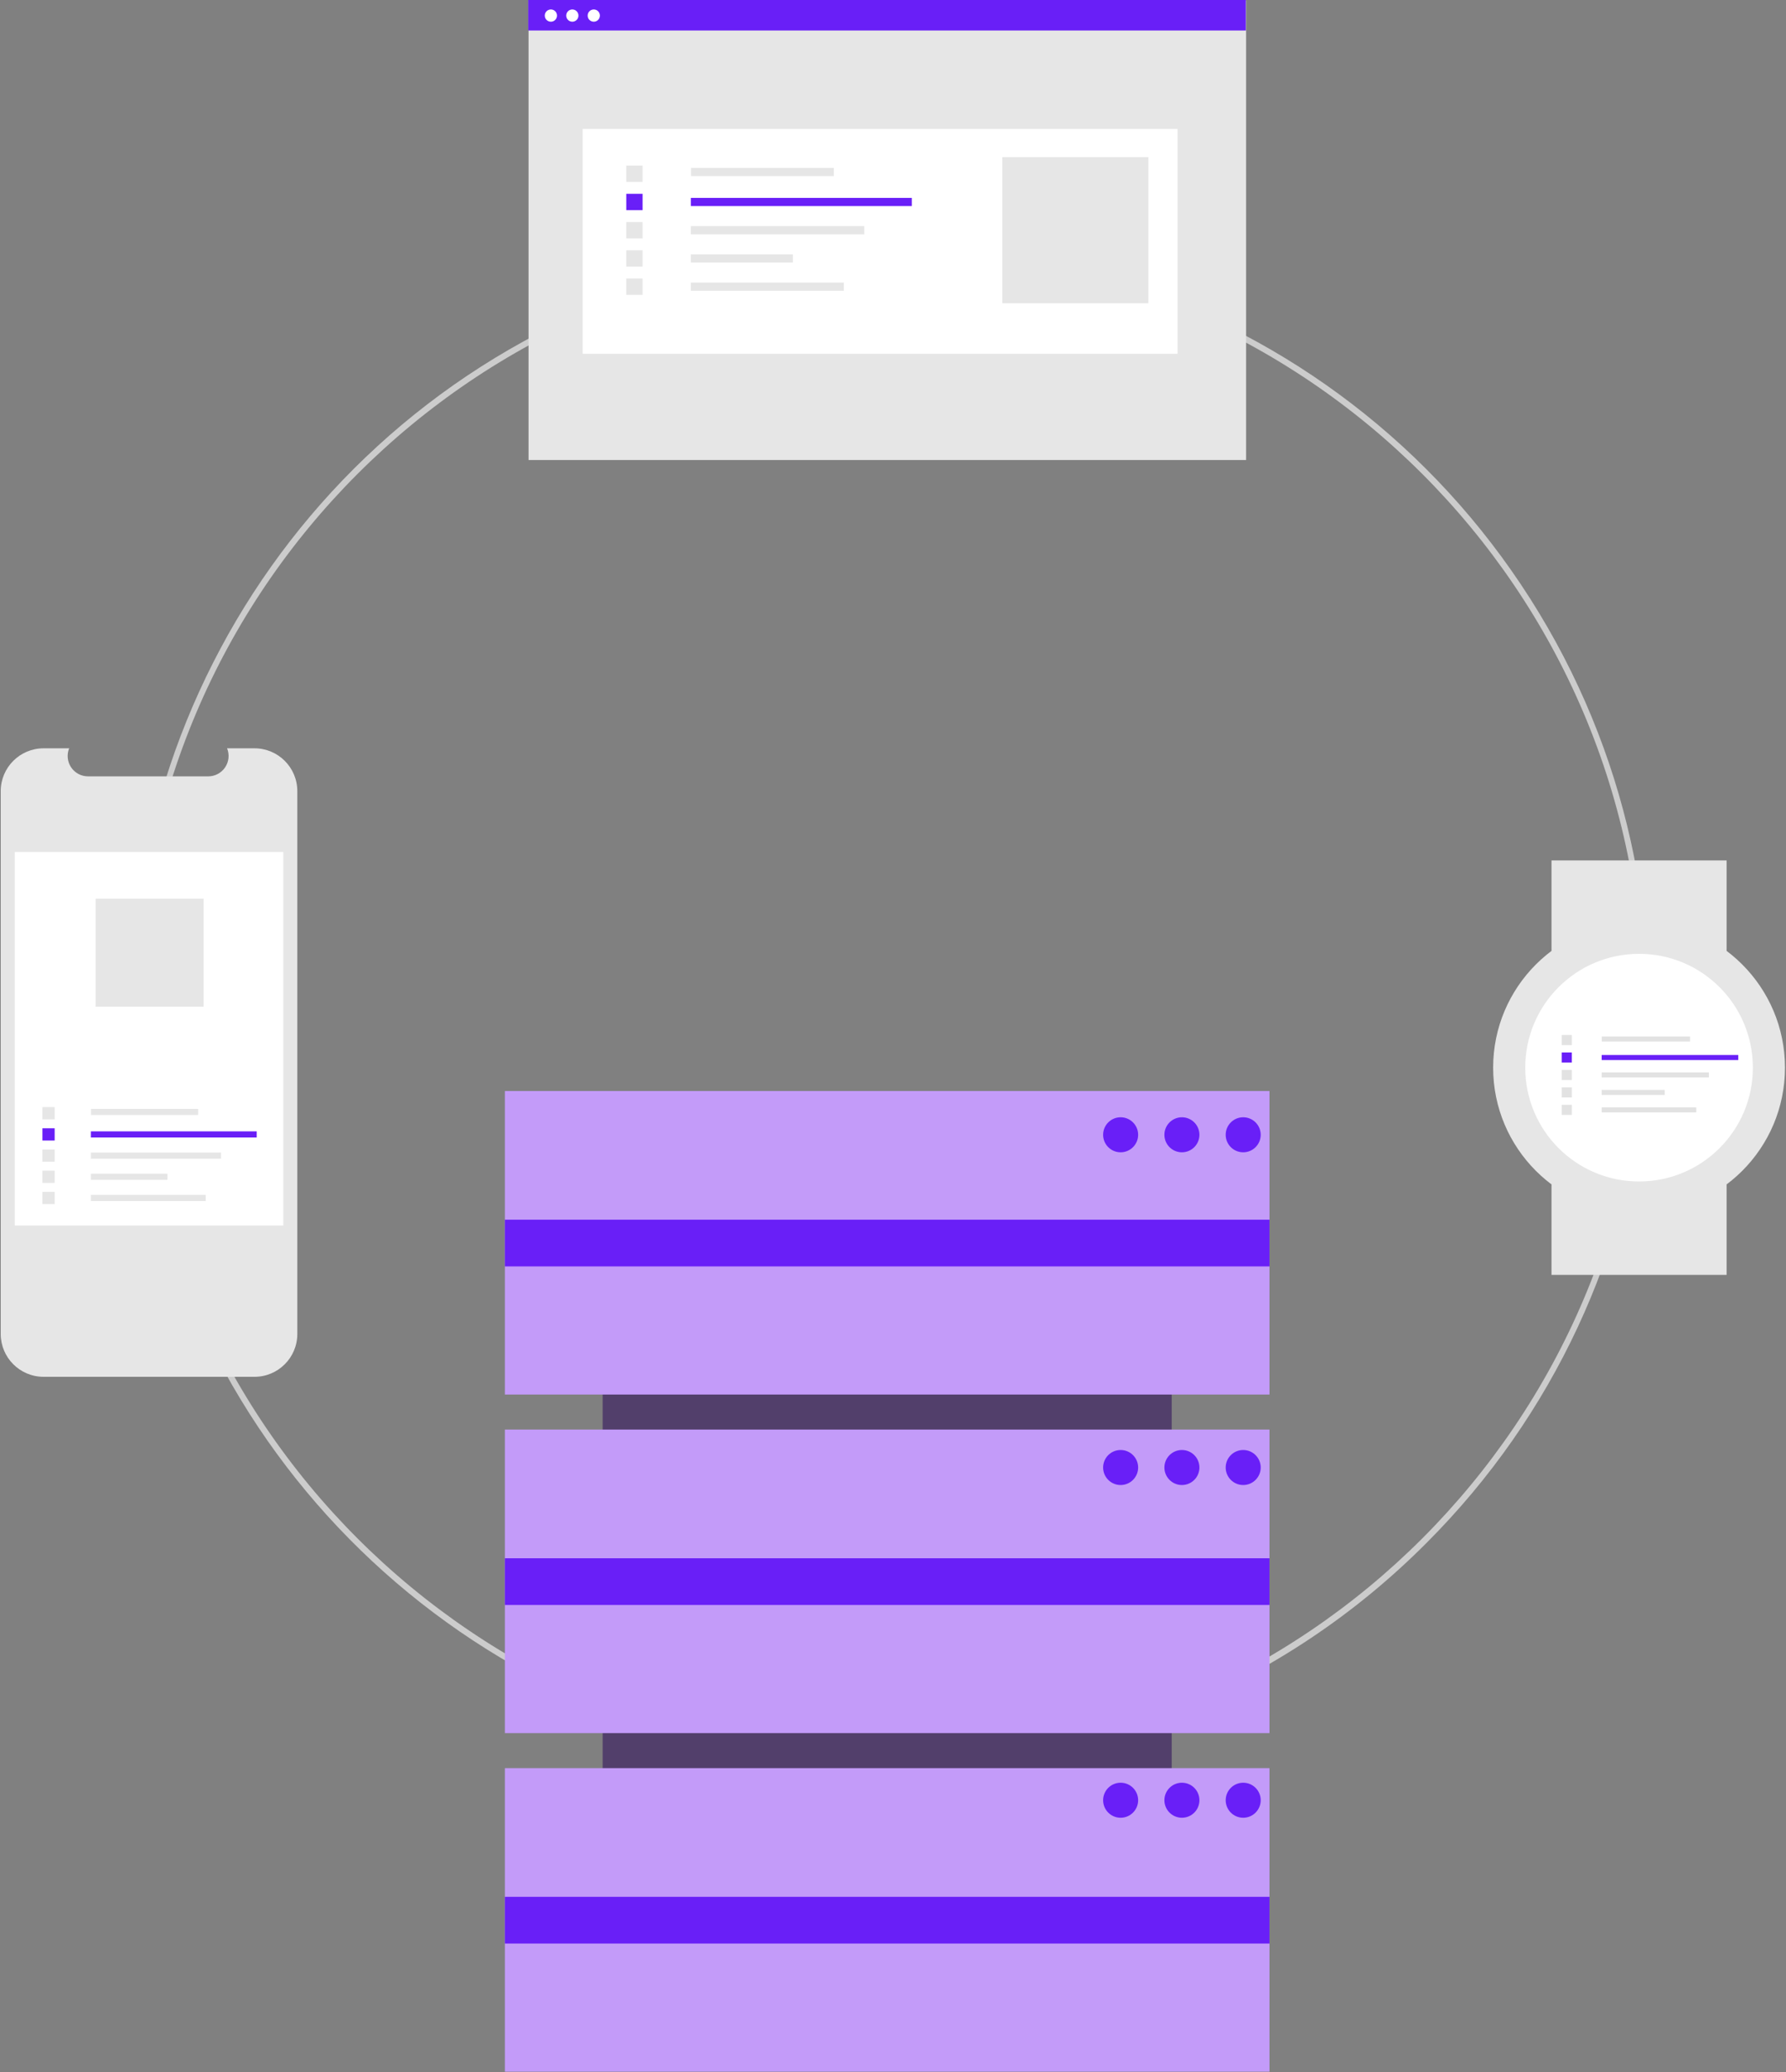 <?xml version="1.0" encoding="UTF-8"?>
<svg width="612px" height="710px" viewBox="0 0 612 710" version="1.1" xmlns="http://www.w3.org/2000/svg" xmlns:xlink="http://www.w3.org/1999/xlink">
    <rect x="0" y="0" width="612" height="710" fill="#808080" stroke="none"/>
    <title>vps</title>
    <g id="Page-1" stroke="none" stroke-width="1" fill="none" fill-rule="evenodd">
        <g id="vps" transform="translate(0.25, 0)" fill-rule="nonzero">
            <path d="M304.686,604.808 C180.616,604.808 73.824,517.164 49.62,395.479 C25.415,273.793 90.539,151.955 205.165,104.476 C319.79,56.996 451.993,97.1 520.922,200.26 C589.851,303.42 576.31,440.906 488.579,528.636 C439.915,577.567 373.697,604.995 304.686,604.808 Z M304.686,86.678 C162.389,86.678 46.621,202.446 46.621,344.743 C46.621,487.04 162.389,602.807 304.686,602.807 C446.983,602.807 562.75,487.04 562.75,344.743 C562.75,202.446 446.983,86.678 304.686,86.678 Z" id="Shape" fill="#CCCCCC"></path>
            <rect id="Rectangle" fill="#523F6B" transform="translate(303.75, 512.807) rotate(90) translate(-303.75, -512.807) " x="172.75" y="415.307" width="262" height="195"></rect>
            <rect id="Rectangle" fill="#C39BF9" x="172.75" y="373.807" width="262" height="104"></rect>
            <rect id="Rectangle" fill="#C39BF9" x="172.75" y="489.807" width="262" height="104"></rect>
            <rect id="Rectangle" fill="#C39BF9" x="172.75" y="605.807" width="262" height="104"></rect>
            <rect id="Rectangle" fill="#691FF7" x="172.75" y="417.904" width="262" height="16"></rect>
            <rect id="Rectangle" fill="#691FF7" x="172.75" y="533.904" width="262" height="16"></rect>
            <rect id="Rectangle" fill="#691FF7" x="172.75" y="649.904" width="262" height="16"></rect>
            <circle id="Oval" fill="#691FF7" cx="383.75" cy="388.807" r="6"></circle>
            <circle id="Oval" fill="#691FF7" cx="404.75" cy="388.807" r="6"></circle>
            <circle id="Oval" fill="#691FF7" cx="425.75" cy="388.807" r="6"></circle>
            <circle id="Oval" fill="#691FF7" cx="383.75" cy="502.807" r="6"></circle>
            <circle id="Oval" fill="#691FF7" cx="404.75" cy="502.807" r="6"></circle>
            <circle id="Oval" fill="#691FF7" cx="425.75" cy="502.807" r="6"></circle>
            <circle id="Oval" fill="#691FF7" cx="383.75" cy="616.807" r="6"></circle>
            <circle id="Oval" fill="#691FF7" cx="404.75" cy="616.807" r="6"></circle>
            <circle id="Oval" fill="#691FF7" cx="425.75" cy="616.807" r="6"></circle>
            <path d="M101.629,271.065 L101.629,457.056 C101.627,465.159 95.059,471.729 86.957,471.729 L14.678,471.729 C6.574,471.729 0.002,465.161 0,457.056 L0,271.065 C0.002,262.96 6.574,256.392 14.678,256.392 L23.446,256.392 C22.572,258.542 22.824,260.986 24.118,262.913 C25.413,264.839 27.58,265.996 29.901,265.999 L71.11,265.999 C73.431,265.996 75.598,264.839 76.893,262.913 C78.187,260.986 78.439,258.542 77.565,256.392 L86.957,256.392 C95.059,256.392 101.627,262.962 101.629,271.065 Z" id="Path" fill="#E6E6E6"></path>
            <rect id="Rectangle" fill="#FFFFFF" x="4.815" y="291.91" width="92" height="128"></rect>
            <rect id="Rectangle" fill="#E6E6E6" x="30.936" y="379.927" width="36.72" height="2.098"></rect>
            <rect id="Rectangle" fill="#691FF7" x="30.899" y="387.632" width="56.817" height="2.098"></rect>
            <rect id="Rectangle" fill="#E6E6E6" x="30.899" y="394.89" width="44.588" height="2.098"></rect>
            <rect id="Rectangle" fill="#E6E6E6" x="30.899" y="402.149" width="26.228" height="2.098"></rect>
            <rect id="Rectangle" fill="#E6E6E6" x="30.899" y="409.407" width="39.343" height="2.098"></rect>
            <rect id="Rectangle" fill="#E6E6E6" x="14.284" y="379.324" width="4.197" height="4.197"></rect>
            <rect id="Rectangle" fill="#691FF7" x="14.284" y="386.582" width="4.197" height="4.197"></rect>
            <rect id="Rectangle" fill="#E6E6E6" x="14.284" y="393.841" width="4.197" height="4.197"></rect>
            <rect id="Rectangle" fill="#E6E6E6" x="14.284" y="401.1" width="4.197" height="4.197"></rect>
            <rect id="Rectangle" fill="#E6E6E6" x="14.284" y="408.358" width="4.197" height="4.197"></rect>
            <rect id="Rectangle" fill="#E6E6E6" x="32.501" y="307.91" width="36.998" height="36.998"></rect>
            <rect id="Rectangle" fill="#E6E6E6" x="180.861" y="0.139" width="245.884" height="157.475"></rect>
            <rect id="Rectangle" fill="#FFFFFF" x="199.397" y="44.195" width="203.861" height="77.035"></rect>
            <rect id="Rectangle" fill="#E6E6E6" x="236.54" y="57.542" width="48.927" height="2.796"></rect>
            <rect id="Rectangle" fill="#691FF7" x="236.491" y="67.807" width="75.705" height="2.796"></rect>
            <rect id="Rectangle" fill="#E6E6E6" x="236.491" y="77.479" width="59.411" height="2.796"></rect>
            <rect id="Rectangle" fill="#E6E6E6" x="236.491" y="87.151" width="34.948" height="2.796"></rect>
            <rect id="Rectangle" fill="#E6E6E6" x="236.491" y="96.822" width="52.422" height="2.796"></rect>
            <rect id="Rectangle" fill="#E6E6E6" x="214.352" y="56.738" width="5.592" height="5.592"></rect>
            <rect id="Rectangle" fill="#691FF7" x="214.352" y="66.409" width="5.592" height="5.592"></rect>
            <rect id="Rectangle" fill="#E6E6E6" x="214.352" y="76.081" width="5.592" height="5.592"></rect>
            <rect id="Rectangle" fill="#E6E6E6" x="214.352" y="85.753" width="5.592" height="5.592"></rect>
            <rect id="Rectangle" fill="#E6E6E6" x="214.352" y="95.424" width="5.592" height="5.592"></rect>
            <rect id="Rectangle" fill="#E6E6E6" x="343.195" y="53.847" width="50.059" height="50.059"></rect>
            <rect id="Rectangle" fill="#691FF7" x="180.756" y="0" width="245.884" height="10.446"></rect>
            <circle id="Oval" fill="#FFFFFF" cx="188.519" cy="5.341" r="2.097"></circle>
            <circle id="Oval" fill="#FFFFFF" cx="195.868" cy="5.341" r="2.097"></circle>
            <circle id="Oval" fill="#FFFFFF" cx="203.217" cy="5.341" r="2.097"></circle>
            <rect id="Rectangle" fill="#E6E6E6" x="531.398" y="294.807" width="60" height="31"></rect>
            <rect id="Rectangle" fill="#E6E6E6" x="531.398" y="405.807" width="60" height="31"></rect>
            <circle id="Oval" fill="#E6E6E6" cx="561.398" cy="365.807" r="50"></circle>
            <circle id="Oval" fill="#FFFFFF" cx="561.398" cy="365.807" r="39"></circle>
            <rect id="Rectangle" fill="#E2E2E2" x="548.627" y="355.122" width="30.247" height="1.728"></rect>
            <rect id="Rectangle" fill="#691FF7" x="548.597" y="361.468" width="46.802" height="1.728"></rect>
            <rect id="Rectangle" fill="#E2E2E2" x="548.597" y="367.447" width="36.728" height="1.728"></rect>
            <rect id="Rectangle" fill="#E2E2E2" x="548.597" y="373.426" width="21.605" height="1.728"></rect>
            <rect id="Rectangle" fill="#E2E2E2" x="548.597" y="379.405" width="32.407" height="1.728"></rect>
            <rect id="Rectangle" fill="#E2E2E2" x="534.91" y="354.625" width="3.457" height="3.457"></rect>
            <rect id="Rectangle" fill="#691FF7" x="534.91" y="360.604" width="3.457" height="3.457"></rect>
            <rect id="Rectangle" fill="#E2E2E2" x="534.91" y="366.583" width="3.457" height="3.457"></rect>
            <rect id="Rectangle" fill="#E2E2E2" x="534.91" y="372.562" width="3.457" height="3.457"></rect>
            <rect id="Rectangle" fill="#E2E2E2" x="534.91" y="378.541" width="3.457" height="3.457"></rect>
        </g>
    </g>
</svg>